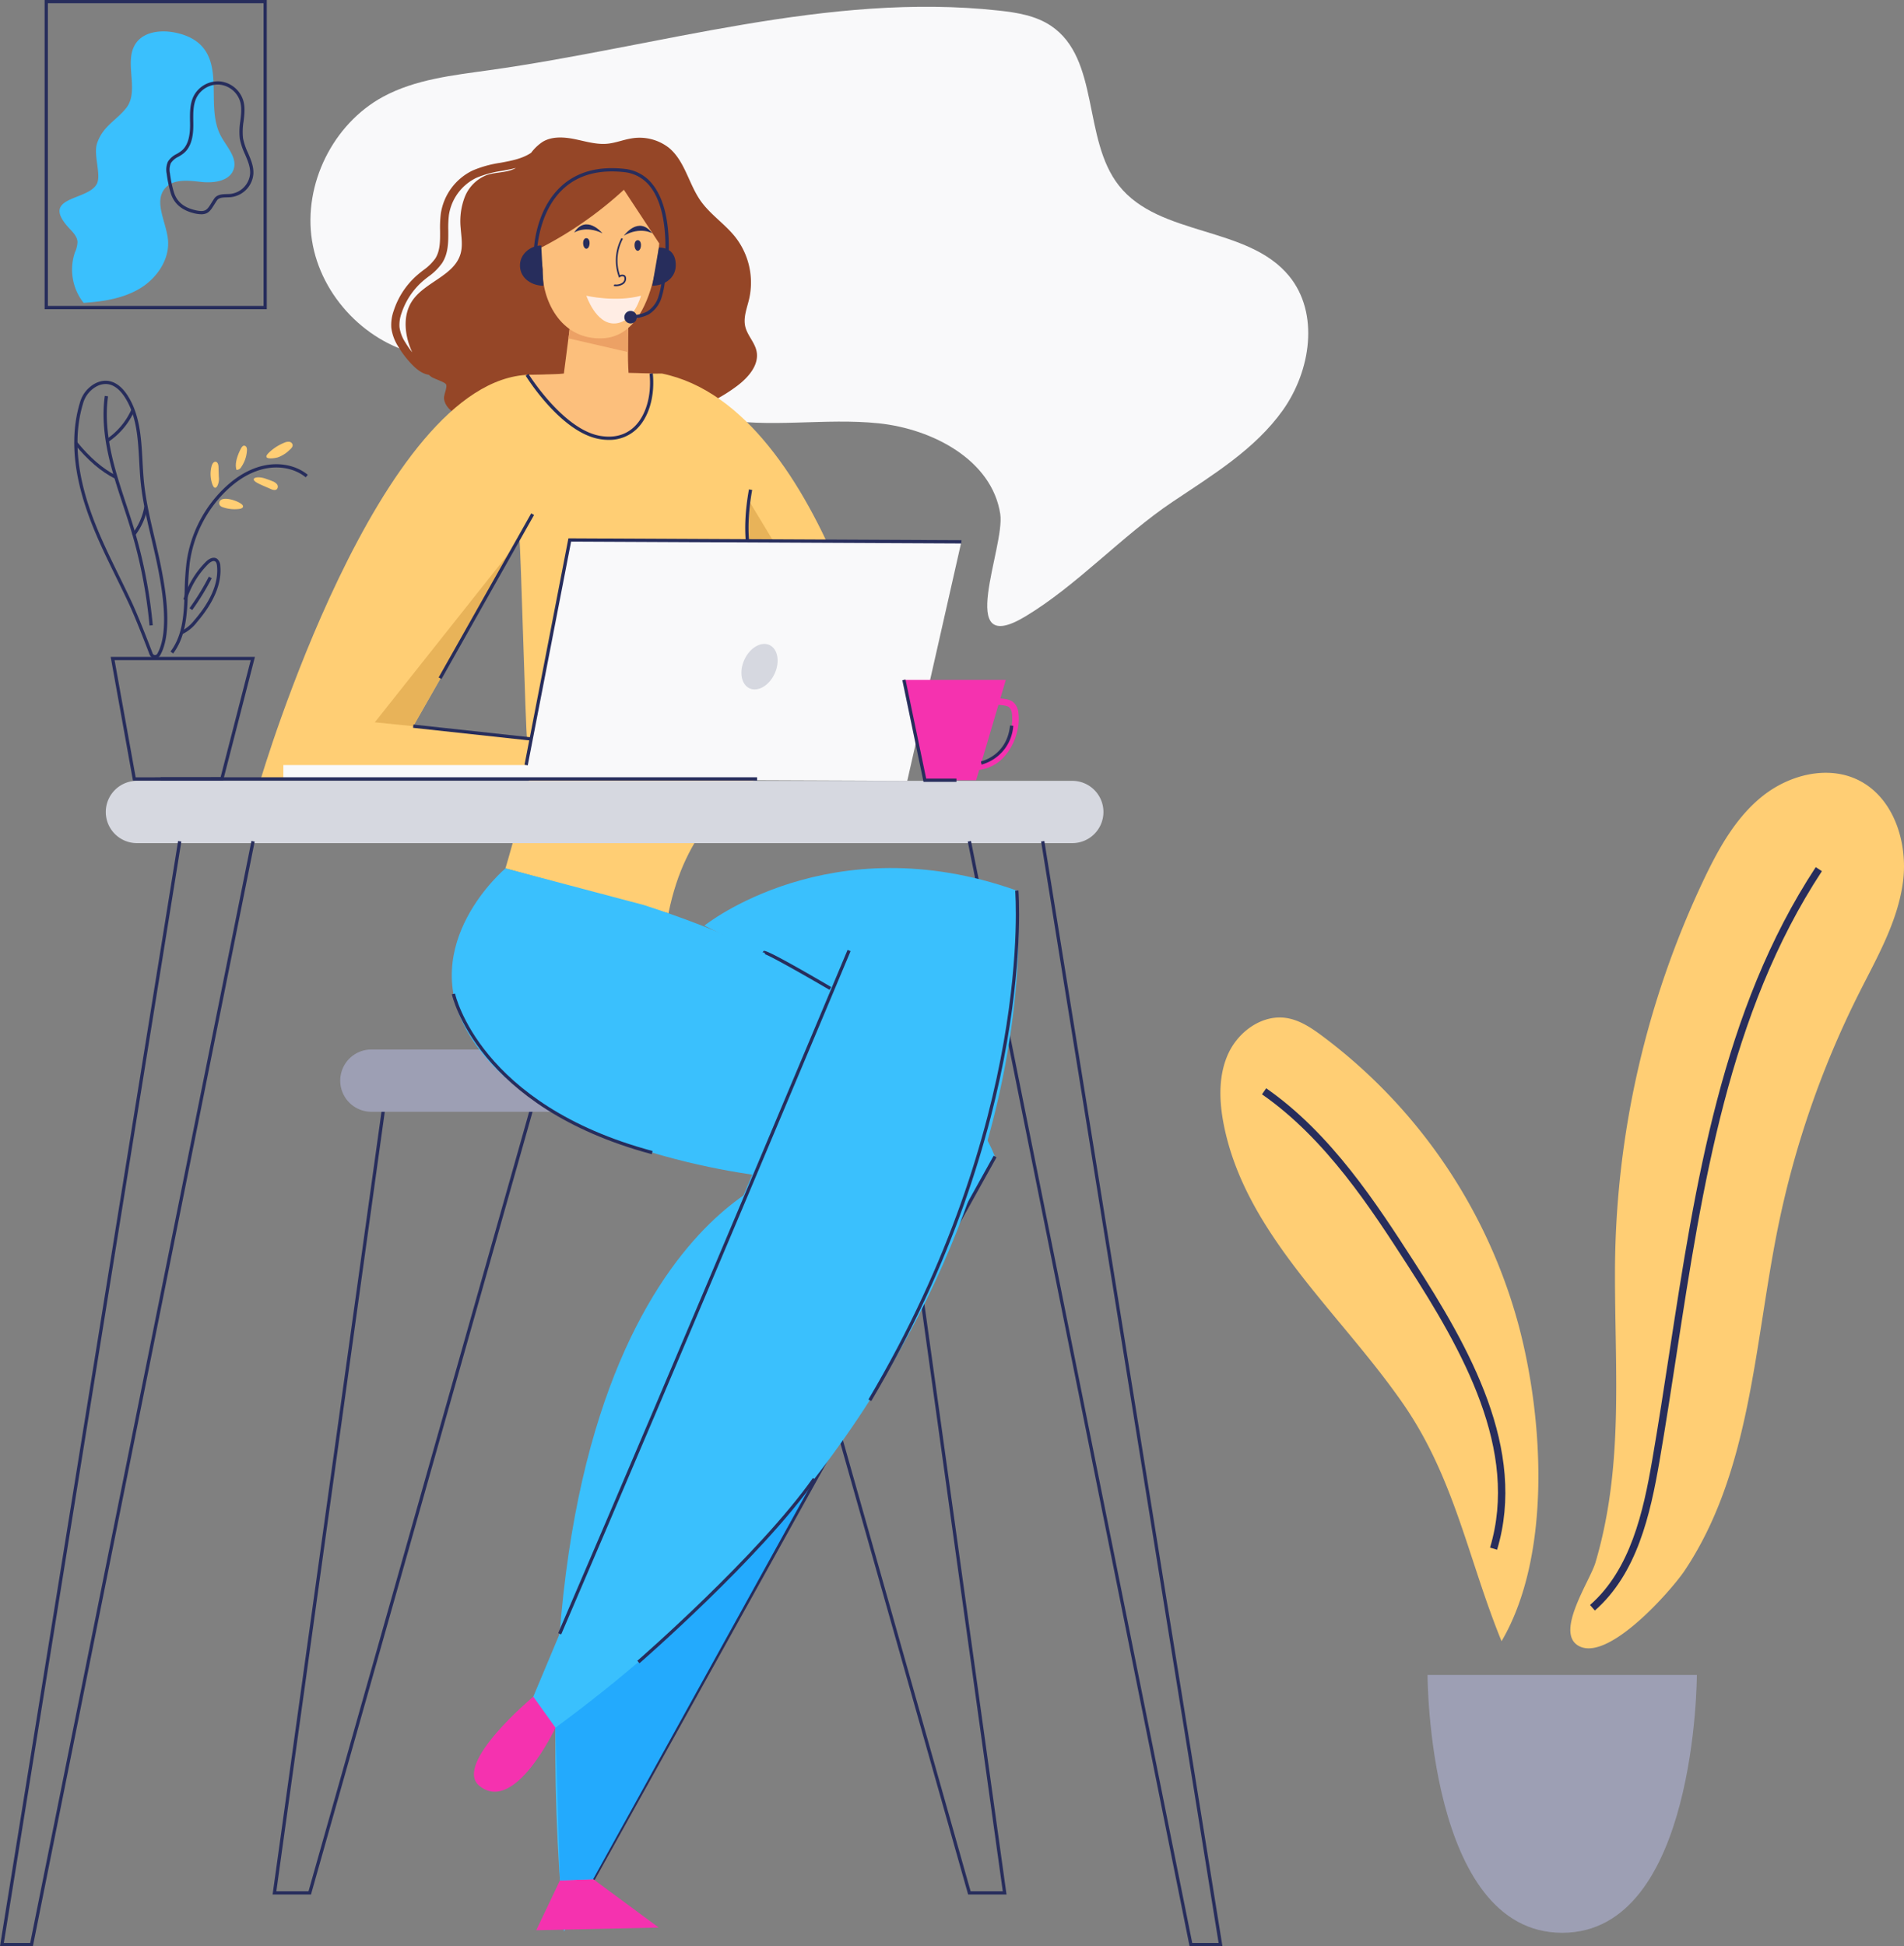 <?xml version="1.0" encoding="UTF-8"?> <svg xmlns="http://www.w3.org/2000/svg" id="Group_866" data-name="Group 866" width="765.174" height="782.093" viewBox="0 0 765.174 782.093"><rect x="0" y="0" width="765.174" height="782.093" fill="#808080" stroke="none"/><g id="Group_854" data-name="Group 854"><g id="Group_692" data-name="Group 692" transform="translate(124.761 2.713)"><g id="Group_691" data-name="Group 691"><path id="Path_1207" data-name="Path 1207" d="M-135.492,813.534c-3.336-21.607-27.073-34.127-48.814-36.4s-43.975,2.144-65.447-1.973c-25.468-4.888-47.913-21.427-73.7-24.1-14.543-1.511-29.4,1.5-43.769-1.193-22.494-4.22-41.316-23.616-44.863-46.227s8.444-46.836,28.566-57.738c12.942-7.009,28.006-8.619,42.581-10.664,68.34-9.574,136.28-31.454,204.88-23.974,7.314.794,14.857,2.027,20.961,6.13,19.723,13.265,12.57,45.567,27.311,64.214,16.279,20.588,51.778,16.041,68.4,36.356,12.234,14.956,8.669,38.114-2.52,53.868s-28.266,26.064-44.316,36.832c-20.463,13.732-38.446,33.647-59.281,46.132C-153.91,871.815-133.438,826.813-135.492,813.534Z" transform="translate(412.706 -609.73)" fill="#f9f9fa"></path></g></g><g id="Group_694" data-name="Group 694" transform="translate(157.206 55.254)"><g id="Group_693" data-name="Group 693"><path id="Path_1208" data-name="Path 1208" d="M-258.635,707.316c-.74-3.574-3.713-6.359-4.538-9.915-.861-3.691.722-7.449,1.578-11.144a29.735,29.735,0,0,0-5.462-24.656c-4.184-5.35-10.148-9.153-14.059-14.709-4.816-6.844-6.337-16.077-12.821-21.369a19.212,19.212,0,0,0-15.319-3.646c-3.148.552-6.166,1.776-9.35,2.076-4.408.413-8.758-.964-13.095-1.843s-9.135-1.2-12.92,1.09a18.672,18.672,0,0,0-4.615,4.4c-3.507,2.354-7.785,3.171-12.315,4.009a45.033,45.033,0,0,0-11.207,3.112,23.019,23.019,0,0,0-12.776,17.418,46.828,46.828,0,0,0-.283,6.807c.027,4.121.054,8.014-1.924,11.122a20.224,20.224,0,0,1-4.875,4.74c-.713.556-1.422,1.112-2.108,1.7a32.1,32.1,0,0,0-9.718,14.525,16.988,16.988,0,0,0-.978,6.884,18.416,18.416,0,0,0,2.758,7.5,39.631,39.631,0,0,0,6.041,7.745c2.139,2.13,4.233,3.346,6.251,3.633.314.269.628.534.955.78,1.126.843,5.377,2.076,5.956,3.023.731,1.2-1.036,4.319-.753,6.009.578,3.484,3.888,5.906,7.26,6.951,5.507,1.7,11.494.713,16.992-1.018s10.776-4.175,16.4-5.449c11.942-2.713,24.418.067,36.132,3.65a47.04,47.04,0,0,0,9.386,2.238,32.509,32.509,0,0,0,13.225-2.027,65.373,65.373,0,0,0,18.445-9.74C-261.9,717.832-257.5,712.8-258.635,707.316ZM-367.187,636.6a15.544,15.544,0,0,0-8.7,8.749,27.074,27.074,0,0,0-1.659,12.471c.251,3.444.91,6.978-.031,10.3-2.529,8.965-14.57,11.386-19.6,19.221-3.615,5.628-2.9,13.108-.341,19.288.161.385.336.771.516,1.153a35.282,35.282,0,0,1-2.825-4.058,14.73,14.73,0,0,1-2.309-6.113,13.837,13.837,0,0,1,.83-5.565,29.194,29.194,0,0,1,8.722-13.037c.646-.552,1.323-1.081,2-1.605a23.007,23.007,0,0,0,5.624-5.565c2.5-3.928,2.467-8.5,2.44-12.92a44.012,44.012,0,0,1,.251-6.328A19.951,19.951,0,0,1-371.34,637.7a41.573,41.573,0,0,1,10.391-2.848c1.857-.345,3.736-.7,5.583-1.166-.094.054-.17.126-.269.175C-359.151,635.711-363.443,635.263-367.187,636.6Z" transform="translate(405.471 -621.446)" fill="#954627"></path></g></g><g id="Group_696" data-name="Group 696" transform="translate(104.812 150.111)"><g id="Group_695" data-name="Group 695"><path id="Path_1209" data-name="Path 1209" d="M-255.944,642.6l-53.254.48c-60.483,1.623-107.956,162.443-107.956,162.443h107.871c-2.628,12.517-9.556,35.926-9.556,35.926l65.519,18.059c3.462-17.176,9.673-28.468,17.234-38.213,8.758-11.279,18.382-15.808,18.382-15.808l55.536.036C-161.5,790.439-189.475,656.186-255.944,642.6ZM-355.9,784.309l42.675-74.838c.565,2.987,2.48,76.937,3.067,79.8C-315.454,788.107-354.859,784.336-355.9,784.309Z" transform="translate(417.154 -642.598)" fill="#ffce74"></path></g></g><g id="Group_703" data-name="Group 703" transform="translate(211.813 115.817)"><g id="Group_702" data-name="Group 702"><g id="Group_701" data-name="Group 701"><g id="Group_700" data-name="Group 700"><g id="Group_699" data-name="Group 699"><g id="Group_698" data-name="Group 698"><g id="Group_697" data-name="Group 697"><path id="Path_1210" data-name="Path 1210" d="M-351.722,693.223c11.991-6.417,8.081-25.145,8.305-23.983-2.8-.148-9.09-.273-9.09-.273-.785-12.01.5-34.015.5-34.015l-22.136.61-4.354,33.684c-4.538.511-14.8.507-14.8.507S-372.1,704.125-351.722,693.223Z" transform="translate(393.294 -634.951)" fill="#fcbf7c"></path></g></g></g></g></g></g></g><g id="Group_706" data-name="Group 706" transform="translate(294.623 427.341)"><g id="Group_705" data-name="Group 705"><g id="Group_704" data-name="Group 704"><path id="Path_1211" data-name="Path 1211" d="M-264.952,1038.395h-15.426l-.136-.479-94.314-333.142,1.264-.357,94.178,332.664h12.926l-46.239-332.4,1.3-.182Z" transform="translate(374.828 -704.417)" fill="#272d5c"></path></g></g></g><g id="Group_709" data-name="Group 709" transform="translate(109.552 427.341)"><g id="Group_708" data-name="Group 708"><g id="Group_707" data-name="Group 707"><path id="Path_1212" data-name="Path 1212" d="M-400.672,1038.395H-416.1L-369.651,704.5l1.3.182-46.238,332.4h12.925l94.179-332.664,1.264.357Z" transform="translate(416.097 -704.417)" fill="#272d5c"></path></g></g></g><g id="Group_712" data-name="Group 712" transform="translate(136.733 421.743)"><g id="Group_711" data-name="Group 711"><g id="Group_710" data-name="Group 710"><path id="Path_1213" data-name="Path 1213" d="M-182.886,728.2H-397.52a12.513,12.513,0,0,1-12.516-12.516h0a12.516,12.516,0,0,1,12.516-12.516h214.634a12.519,12.519,0,0,1,12.516,12.516h0A12.516,12.516,0,0,1-182.886,728.2Z" transform="translate(410.036 -703.169)" fill="#9d9fb4"></path></g></g></g><g id="Group_715" data-name="Group 715" transform="translate(42.513 313.782)"><g id="Group_714" data-name="Group 714"><g id="Group_713" data-name="Group 713"><path id="Path_1214" data-name="Path 1214" d="M-42.628,704.128h-375.9a12.516,12.516,0,0,1-12.516-12.516h0a12.519,12.519,0,0,1,12.516-12.516h375.9a12.516,12.516,0,0,1,12.516,12.516h0A12.513,12.513,0,0,1-42.628,704.128Z" transform="translate(431.046 -679.095)" fill="#d6d8e0"></path></g></g></g><g id="Group_718" data-name="Group 718" transform="translate(0 337.935)"><g id="Group_717" data-name="Group 717"><g id="Group_716" data-name="Group 716"><path id="Path_1215" data-name="Path 1215" d="M-427.309,1128.639h-13.217l.123-.76,71.454-443.373,1.295.208-71.331,442.613h10.6l88.916-442.846,1.288.259Z" transform="translate(440.526 -684.481)" fill="#272d5c"></path></g></g></g><g id="Group_721" data-name="Group 721" transform="translate(388.926 337.935)"><g id="Group_720" data-name="Group 720"><g id="Group_719" data-name="Group 719"><path id="Path_1216" data-name="Path 1216" d="M-251.454,1128.639h-13.217l-.106-.527L-353.8,684.74l1.287-.259,88.916,442.846h10.6l-71.331-442.613,1.3-.208Z" transform="translate(353.8 -684.481)" fill="#272d5c"></path></g></g></g><g id="Group_723" data-name="Group 723" transform="translate(228.441 121.575)"><g id="Group_722" data-name="Group 722"><path id="Path_1217" data-name="Path 1217" d="M-365.65,656.147V636.235l-23.282,8.972-.654,5.423Z" transform="translate(389.586 -636.235)" fill="#eca165"></path></g></g><g id="Group_732" data-name="Group 732" transform="translate(217.114 68.497)"><g id="Group_731" data-name="Group 731"><g id="Group_730" data-name="Group 730"><g id="Group_729" data-name="Group 729"><g id="Group_728" data-name="Group 728"><g id="Group_727" data-name="Group 727"><g id="Group_726" data-name="Group 726"><g id="Group_725" data-name="Group 725"><g id="Group_724" data-name="Group 724"><path id="Path_1218" data-name="Path 1218" d="M-386.587,633.668c7.668-7.081,18.727-13.584,30.67-5.592,8.05,5.386,12.027,12.817,12.077,16.176.027,1.579.238,46.455-23.118,47.59-17.579.852-24.723-16.566-24.145-27.7C-392.242,657.315-393.9,640.431-386.587,633.668Z" transform="translate(392.112 -624.399)" fill="#fcbf7c"></path></g></g></g></g></g></g></g></g></g><g id="Group_734" data-name="Group 734" transform="translate(181.564 348.959)"><g id="Group_733" data-name="Group 733"><path id="Path_1219" data-name="Path 1219" d="M-378.476,686.939s-36.132,30.4-14.853,66.353c29.351,49.59,123.54,57.918,123.54,57.918s-109.355,36.455-85.139,302.988l173.107-311.522s-21.01-62.209-140.926-100.973Z" transform="translate(400.039 -686.939)" fill="#3ac0fd"></path></g></g><g id="Group_736" data-name="Group 736" transform="translate(215.5 755.135)"><g id="Group_735" data-name="Group 735"><path id="Path_1220" data-name="Path 1220" d="M-382.934,778.024l13.35-.512,26.34,19.464-49.227,1.065Z" transform="translate(392.472 -777.512)" fill="#f532af"></path></g></g><g id="Group_738" data-name="Group 738" transform="translate(253.389 111.678)"><g id="Group_737" data-name="Group 737"><path id="Path_1221" data-name="Path 1221" d="M-383.875,650.356l-.148-1.3.628-.1.009.054a14.3,14.3,0,0,0,5.955-1.413,10.737,10.737,0,0,0,4.565-5.843,33.425,33.425,0,0,0,1.493-7.722l1.3.144a34.358,34.358,0,0,1-1.565,8.027,12.039,12.039,0,0,1-5.162,6.539A16.424,16.424,0,0,1-383.875,650.356Z" transform="translate(384.023 -634.028)" fill="#272d5c"></path></g></g><g id="Group_740" data-name="Group 740" transform="translate(262.125 99.462)"><g id="Group_739" data-name="Group 739"><path id="Path_1222" data-name="Path 1222" d="M-382.075,646.673c4.408,0,9.117-2.686,9.422-7.682.3-4.924-2.359-7.687-6.767-7.687Z" transform="translate(382.075 -631.304)" fill="#272d5c"></path></g></g><g id="Group_743" data-name="Group 743" transform="translate(250.725 90.729)"><g id="Group_742" data-name="Group 742"><g id="Group_741" data-name="Group 741"><path id="Path_1223" data-name="Path 1223" d="M-384.617,633.327s5.982-8.252,11.368-.964C-373.249,632.363-377.975,629.574-384.617,633.327Z" transform="translate(384.617 -629.357)" fill="#272d5c"></path></g></g></g><g id="Group_752" data-name="Group 752" transform="translate(230.715 90.171)"><g id="Group_751" data-name="Group 751"><g id="Group_750" data-name="Group 750"><g id="Group_749" data-name="Group 749"><g id="Group_748" data-name="Group 748"><g id="Group_747" data-name="Group 747"><g id="Group_746" data-name="Group 746"><g id="Group_745" data-name="Group 745"><g id="Group_744" data-name="Group 744"><path id="Path_1224" data-name="Path 1224" d="M-377.675,632.814s-6.467-7.875-11.4-.274C-389.079,632.541-384.532,629.469-377.675,632.814Z" transform="translate(389.079 -629.232)" fill="#272d5c"></path></g></g></g></g></g></g></g></g></g><g id="Group_757" data-name="Group 757" transform="translate(255.004 96.525)"><g id="Group_756" data-name="Group 756"><g id="Group_755" data-name="Group 755"><g id="Group_754" data-name="Group 754"><g id="Group_753" data-name="Group 753"><path id="Path_1225" data-name="Path 1225" d="M-381.075,632.631c0,1.26-.578,2.278-1.292,2.278s-1.3-1.018-1.3-2.278.583-1.982,1.3-1.982S-381.075,631.371-381.075,632.631Z" transform="translate(383.663 -630.649)" fill="#272d5c"></path></g></g></g></g></g><g id="Group_762" data-name="Group 762" transform="translate(234.352 95.709)"><g id="Group_761" data-name="Group 761"><g id="Group_760" data-name="Group 760"><g id="Group_759" data-name="Group 759"><g id="Group_758" data-name="Group 758"><path id="Path_1226" data-name="Path 1226" d="M-385.68,632.445c0,1.26-.578,2.278-1.292,2.278s-1.3-1.018-1.3-2.278.578-1.978,1.3-1.978S-385.68,631.185-385.68,632.445Z" transform="translate(388.268 -630.467)" fill="#272d5c"></path></g></g></g></g></g><g id="Group_764" data-name="Group 764" transform="translate(246.564 95.668)"><g id="Group_763" data-name="Group 763"><path id="Path_1227" data-name="Path 1227" d="M-384.558,649.818a1.947,1.947,0,0,1-.987-.193l.368-.543a4.385,4.385,0,0,0,3.139-.655,1.969,1.969,0,0,0,.816-2.166.513.513,0,0,0-.354-.377,1.572,1.572,0,0,0-1.386.26l-.354.265-.148-.413a19.184,19.184,0,0,1,1.1-15.539l.578.314a18.537,18.537,0,0,0-1.2,14.624,2.13,2.13,0,0,1,1.641-.121,1.16,1.16,0,0,1,.767.856,2.615,2.615,0,0,1-1.166,2.893A5.422,5.422,0,0,1-384.558,649.818Z" transform="translate(385.545 -630.458)" fill="#272d5c"></path></g></g><g id="Group_766" data-name="Group 766" transform="translate(235.648 118.84)"><g id="Group_765" data-name="Group 765"><path id="Path_1228" data-name="Path 1228" d="M-387.979,635.625s11.709,2.735,21.943,0c0,0-2.785,10.709-10.444,11.144S-387.979,635.625-387.979,635.625Z" transform="translate(387.979 -635.625)" fill="#ffede4"></path></g></g><g id="Group_768" data-name="Group 768" transform="translate(250.909 124.952)"><g id="Group_767" data-name="Group 767"><path id="Path_1229" data-name="Path 1229" d="M-379.544,639.5a2.515,2.515,0,0,1-2.516,2.516,2.515,2.515,0,0,1-2.516-2.516,2.515,2.515,0,0,1,2.516-2.516A2.515,2.515,0,0,1-379.544,639.5Z" transform="translate(384.576 -636.988)" fill="#272d5c"></path></g></g><g id="Group_770" data-name="Group 770" transform="translate(237.842 464.362)"><g id="Group_769" data-name="Group 769"><rect id="Rectangle_362" data-name="Rectangle 362" width="332.267" height="1.314" transform="matrix(0.486, -0.874, 0.874, 0.486, 0, 290.47)" fill="#272d5c"></rect></g></g><g id="Group_772" data-name="Group 772" transform="translate(299.77 201.158)"><g id="Group_771" data-name="Group 771"><path id="Path_1230" data-name="Path 1230" d="M-372.507,653.981l19.176,31.768-6.041,10.458-4.516-11.485s-4.65-5.906-7.929-7.346C-371.817,677.377-375.5,661.9-372.507,653.981Z" transform="translate(373.681 -653.981)" fill="#e8b359"></path></g></g><g id="Group_774" data-name="Group 774" transform="translate(299.491 196.66)"><g id="Group_773" data-name="Group 773"><path id="Path_1231" data-name="Path 1231" d="M-371.434,724.492l-.1-2.125,1.076-.045A24.556,24.556,0,0,0-359.815,701.9a24.515,24.515,0,0,0-12.113-20.463l-.211-.121-.081-.229c-.139-.395-3.341-9.772-.027-28.113l1.292.233c-2.978,16.476-.556,25.705-.1,27.221A25.862,25.862,0,0,1-358.5,701.877,25.848,25.848,0,0,1-370.488,723.9Z" transform="translate(373.743 -652.978)" fill="#272d5c"></path></g></g><g id="Group_776" data-name="Group 776" transform="translate(223.236 594.329)"><g id="Group_775" data-name="Group 775"><path id="Path_1232" data-name="Path 1232" d="M-390.747,841.6l1.8,61.373,13.35-.512,88.837-160.806Z" transform="translate(390.747 -741.654)" fill="#23aafd"></path></g></g><g id="Group_778" data-name="Group 778" transform="translate(203.149 348.822)"><g id="Group_777" data-name="Group 777"><path id="Path_1233" data-name="Path 1233" d="M-315.3,710.046s50.617-40.769,125.553-14.072c0,0,23.5,195.485-205.481,350.56L-264.681,735.3Z" transform="translate(395.226 -686.908)" fill="#3ac0fd"></path></g></g><g id="Group_780" data-name="Group 780" transform="translate(348.999 357.825)"><g id="Group_779" data-name="Group 779"><path id="Path_1234" data-name="Path 1234" d="M-361.577,894.132l-1.126-.668c66.339-111.853,59.057-203.517,58.976-204.432l1.305-.116C-302.337,689.835-295,781.894-361.577,894.132Z" transform="translate(362.703 -688.916)" fill="#272d5c"></path></g></g><g id="Group_782" data-name="Group 782" transform="translate(224.32 381.714)"><g id="Group_781" data-name="Group 781"><path id="Path_1235" data-name="Path 1235" d="M-389.3,969.328l-1.2-.52C-341.942,856.063-274.871,695.844-274.2,694.243l1.206.507C-273.661,696.355-340.736,856.574-389.3,969.328Z" transform="translate(390.505 -694.243)" fill="#272d5c"></path></g></g><g id="Group_784" data-name="Group 784" transform="translate(306.464 382.122)"><g id="Group_783" data-name="Group 783"><path id="Path_1236" data-name="Path 1236" d="M-345.29,709.989c-9.319-5.458-24.669-14.185-26.167-14.369a.592.592,0,0,0,.35-.121l-.377-.475-.7-.076.39-.556c.395-.206,1.341-.659,27.172,14.463Z" transform="translate(372.188 -694.334)" fill="#272d5c"></path></g></g><g id="Group_786" data-name="Group 786" transform="translate(256.134 593.948)"><g id="Group_785" data-name="Group 785"><path id="Path_1237" data-name="Path 1237" d="M-382.55,816.008l-.861-.991c.484-.422,48.518-42.253,70.555-73.448l1.072.758C-333.911,773.652-382.066,815.586-382.55,816.008Z" transform="translate(383.411 -741.569)" fill="#272d5c"></path></g></g><g id="Group_788" data-name="Group 788" transform="translate(181.587 399.28)"><g id="Group_787" data-name="Group 787"><path id="Path_1238" data-name="Path 1238" d="M-319.7,762.692c-70.34-18.853-80.242-63.819-80.336-64.272l1.287-.26c.09.444,9.884,44.634,79.39,63.263Z" transform="translate(400.034 -698.16)" fill="#272d5c"></path></g></g><g id="Group_790" data-name="Group 790" transform="translate(150.63 216.984)"><g id="Group_789" data-name="Group 789"><path id="Path_1239" data-name="Path 1239" d="M-348.823,657.51l-42.672,74.839-15.443-1.555Z" transform="translate(406.937 -657.51)" fill="#e8b359"></path></g></g><g id="Group_792" data-name="Group 792" transform="translate(176.279 206.304)"><g id="Group_791" data-name="Group 791"><rect id="Rectangle_363" data-name="Rectangle 363" width="75.694" height="1.313" transform="translate(0 65.922) rotate(-60.563)" fill="#272d5c"></rect></g></g><g id="Group_794" data-name="Group 794" transform="translate(166.002 291.171)"><g id="Group_793" data-name="Group 793"><rect id="Rectangle_364" data-name="Rectangle 364" width="1.313" height="81.149" transform="matrix(0.108, -0.994, 0.994, 0.108, 0, 1.305)" fill="#272d5c"></rect></g></g><g id="Group_796" data-name="Group 796" transform="translate(211.257 150.039)"><g id="Group_795" data-name="Group 795"><path id="Path_1240" data-name="Path 1240" d="M-360.062,669.314a21.182,21.182,0,0,1-3.466-.292c-15.521-2.52-29.311-24.58-29.889-25.517l1.117-.691c.139.224,14.059,22.486,28.984,24.912,5.458.888,10-.332,13.5-3.633,4.718-4.453,7.09-12.646,6.184-21.374l1.3-.139c.946,9.13-1.578,17.741-6.588,22.468A15.8,15.8,0,0,1-360.062,669.314Z" transform="translate(393.418 -642.582)" fill="#272d5c"></path></g></g><g id="Group_798" data-name="Group 798" transform="translate(216.607 65.375)"><g id="Group_797" data-name="Group 797"><path id="Path_1241" data-name="Path 1241" d="M-392.225,658.292a152.138,152.138,0,0,0,34.118-23.71l14.216,21.584,4.951-9.727-9.6-22.737s-12.956,1.081-29.58,3.794c0,0-13,12.117-13.5,11.9S-392.225,658.292-392.225,658.292Z" transform="translate(392.225 -623.703)" fill="#954627"></path></g></g><g id="Group_800" data-name="Group 800" transform="translate(208.96 98.655)"><g id="Group_799" data-name="Group 799"><path id="Path_1242" data-name="Path 1242" d="M-384.494,647.3c-4.408,0-9.117-2.686-9.422-7.682-.3-4.924,4.13-8.494,8.534-8.494Z" transform="translate(393.93 -631.124)" fill="#272d5c"></path></g></g><g id="Group_802" data-name="Group 802" transform="translate(214.526 67.577)"><g id="Group_801" data-name="Group 801"><path id="Path_1243" data-name="Path 1243" d="M-338.861,663.443l-1.3-.166c.027-.207,2.547-21.189-5.771-31.692a15.112,15.112,0,0,0-10.624-5.816c-9.853-1.049-17.848,1.063-23.786,6.274-10.521,9.229-11.027,25.217-11.032,25.378l-1.314-.031c.018-.677.534-16.727,11.48-26.333,6.224-5.467,14.566-7.682,24.79-6.592a16.38,16.38,0,0,1,11.516,6.31C-336.242,641.711-338.749,662.56-338.861,663.443Z" transform="translate(392.689 -624.194)" fill="#272d5c"></path></g></g><g id="Group_804" data-name="Group 804" transform="translate(113.876 216.984)"><g id="Group_803" data-name="Group 803"><path id="Path_1244" data-name="Path 1244" d="M-300.035,657.51l-17.535,90.46h-97.563v5.589h63.225l187.51.752,21.737-96.048Z" transform="translate(415.133 -657.51)" fill="#f9f9fa"></path></g></g><g id="Group_806" data-name="Group 806" transform="translate(297.949 258.751)"><g id="Group_805" data-name="Group 805"><path id="Path_1245" data-name="Path 1245" d="M-360.716,678.763c-2.206,4.816-6.718,7.467-10.081,5.928s-4.3-6.691-2.1-11.5,6.718-7.467,10.081-5.928S-358.509,673.951-360.716,678.763Z" transform="translate(374.087 -666.823)" fill="#d6d8e0"></path></g></g><g id="Group_809" data-name="Group 809" transform="translate(363.269 273.224)"><g id="Group_808" data-name="Group 808"><g id="Group_807" data-name="Group 807"><path id="Path_1246" data-name="Path 1246" d="M-359.521,670.051l8.4,40.311H-330.5l1.224-4.135a16.253,16.253,0,0,0,9.857-5.09,22.84,22.84,0,0,0,5.319-10.063,20.075,20.075,0,0,0,.574-7.848,6.268,6.268,0,0,0-2.292-4.413,6.563,6.563,0,0,0-2.713-1.013,22.252,22.252,0,0,0-2.256-.292l2.206-7.458Zm31.064,33.392,6.911-23.365a20.809,20.809,0,0,1,2.534.3,4.346,4.346,0,0,1,1.668.574,3.815,3.815,0,0,1,1.215,2.655,17.362,17.362,0,0,1-.52,6.816,20.2,20.2,0,0,1-4.682,8.911A13.972,13.972,0,0,1-328.457,703.443Z" transform="translate(359.521 -670.051)" fill="#f532af"></path></g></g></g><g id="Group_811" data-name="Group 811" transform="translate(362.625 273.088)"><g id="Group_810" data-name="Group 810"><path id="Path_1247" data-name="Path 1247" d="M-337.922,711.124h-13.228l-8.514-40.835,1.285-.268,8.3,39.79h12.162Z" transform="translate(359.664 -670.021)" fill="#272d5c"></path></g></g><g id="Group_813" data-name="Group 813" transform="translate(394.199 291.539)"><g id="Group_812" data-name="Group 812"><path id="Path_1248" data-name="Path 1248" d="M-352.35,689.853l-.274-1.282c.426-.09,10.476-2.395,11.709-14.436l1.305.13A17.382,17.382,0,0,1-352.35,689.853Z" transform="translate(352.624 -674.135)" fill="#272d5c"></path></g></g><g id="Group_815" data-name="Group 815" transform="translate(64.541 312.358)"><g id="Group_814" data-name="Group 814"><rect id="Rectangle_365" data-name="Rectangle 365" width="239.722" height="1.313" fill="#272d5c"></rect></g></g><g id="Group_817" data-name="Group 817" transform="translate(190.458 681.814)"><g id="Group_816" data-name="Group 816"><path id="Path_1249" data-name="Path 1249" d="M-374.194,761.162l8.915,12.462s-16.333,35-30.589,23.365C-406.63,788.2-374.194,761.162-374.194,761.162Z" transform="translate(398.056 -761.162)" fill="#f532af"></path></g></g><g id="Group_819" data-name="Group 819" transform="translate(210.794 216.325)"><g id="Group_818" data-name="Group 818"><path id="Path_1250" data-name="Path 1250" d="M-392.231,748.607l-1.29-.249,17.639-90.995,157.918.754-.005,1.313-156.83-.749Z" transform="translate(393.521 -657.363)" fill="#272d5c"></path></g></g><g id="Group_821" data-name="Group 821" transform="translate(17.934)"><g id="Group_820" data-name="Group 820"><path id="Path_1251" data-name="Path 1251" d="M-347.245,733.382h-89.282V609.125h89.282Zm-87.969-1.314h86.655V610.439h-86.655Z" transform="translate(436.527 -609.125)" fill="#272d5c"></path></g></g><g id="Group_823" data-name="Group 823" transform="translate(23.921 12.611)"><g id="Group_822" data-name="Group 822"><path id="Path_1252" data-name="Path 1252" d="M-408.514,642.888c5.767-7.009-1.179-18.83,4.063-26.243,3.215-4.552,9.732-5.323,15.212-4.319,4.153.762,8.3,2.395,11.171,5.485,8.543,9.193,1.794,25.032,7.687,36.109,2.327,4.377,6.7,8.687,5.175,13.4-1.565,4.839-8.018,5.677-13.072,5.112s-11.032-1.336-14.413,2.458c-4.758,5.346.3,13.445,1.067,20.557.852,7.9-4.287,15.53-11.059,19.674s-14.911,5.39-22.831,5.915a21.561,21.561,0,0,1-3.475-20.342,10.868,10.868,0,0,0,1.022-4.175c-.139-2.144-1.8-3.821-3.265-5.39-12.247-13.167,7.507-10.92,11.05-17.952,1.843-3.65-1.5-11.651.1-16.315C-417.761,650.086-412.685,647.956-408.514,642.888Z" transform="translate(435.192 -611.937)" fill="#3ac0fd"></path></g></g><g id="Group_825" data-name="Group 825" transform="translate(66.856 32.668)"><g id="Group_824" data-name="Group 824"><path id="Path_1253" data-name="Path 1253" d="M-411.568,669.845a13.418,13.418,0,0,1-3.3-.507c-4.781-1.242-7.817-3.973-9.023-8.112h0a49.123,49.123,0,0,1-1.588-7.655,8.085,8.085,0,0,1,.507-4.893,8.542,8.542,0,0,1,3.52-3.072,15.364,15.364,0,0,0,1.946-1.282c2.3-1.884,3.417-5.251,3.413-10.287,0-.538-.009-1.076-.018-1.619-.045-3.493-.09-7.1,1.561-10.252A10.98,10.98,0,0,1-404,616.456a10.992,10.992,0,0,1,9.265,7.606c.839,2.8.489,5.7.148,8.511a25.006,25.006,0,0,0-.22,6.66,25.227,25.227,0,0,0,2,5.964c1.144,2.673,2.328,5.431,2.161,8.427a10.215,10.215,0,0,1-9.108,9.35c-.448.036-.919.049-1.39.063-1.727.049-3.354.094-4.135,1.233-.444.65-.821,1.256-1.161,1.807C-407.824,668.293-408.788,669.84-411.568,669.845Zm6.6-52.119a9.68,9.68,0,0,0-8.417,5.05c-1.493,2.857-1.448,6.3-1.408,9.624.009.547.014,1.094.014,1.637.009,5.458-1.265,9.153-3.888,11.3a16.545,16.545,0,0,1-2.112,1.4,7.422,7.422,0,0,0-3.032,2.561,6.975,6.975,0,0,0-.359,4.112,47.631,47.631,0,0,0,1.543,7.449h0c1.085,3.718,3.731,6.077,8.09,7.207,4.579,1.193,5.224.135,6.973-2.682.35-.565.735-1.184,1.193-1.852,1.161-1.7,3.3-1.753,5.18-1.8.453-.013.9-.027,1.327-.063a8.973,8.973,0,0,0,7.9-8.112c.148-2.686-.924-5.189-2.058-7.834a26.146,26.146,0,0,1-2.085-6.287,25.855,25.855,0,0,1,.211-7.014c.341-2.8.659-5.444-.1-7.978a9.642,9.642,0,0,0-8.135-6.673C-404.407,617.739-404.689,617.726-404.967,617.726Z" transform="translate(425.618 -616.41)" fill="#272d5c"></path></g></g><g id="Group_827" data-name="Group 827" transform="translate(44.478 263.977)"><g id="Group_826" data-name="Group 826"><path id="Path_1254" data-name="Path 1254" d="M-421.657,717.7l-8.951-49.711h57.971l-12.781,49.675Zm-7.381-48.4,8.476,47.083,34.127-.031,12.108-47.052Z" transform="translate(430.608 -667.989)" fill="#272d5c"></path></g></g><g id="Group_829" data-name="Group 829" transform="translate(29.829 153.011)"><g id="Group_828" data-name="Group 828"><path id="Path_1255" data-name="Path 1255" d="M-401.4,754.771c-.063,0-.121,0-.184-.009a2.312,2.312,0,0,1-2-1.5c-1.65-4.323-5.789-15.014-8.48-20.763-1.57-3.35-3.22-6.731-4.821-10-2.215-4.53-4.511-9.216-6.615-13.9h0c-6.471-14.4-14.346-35.934-8.063-56.639a12.469,12.469,0,0,1,6.431-7.8c4.682-2.184,9.18-.43,12.669,4.951,5.023,7.754,5.534,17.243,6.027,26.423.143,2.624.292,5.332.543,7.938.744,7.727,2.556,15.436,4.31,22.893,1.054,4.494,2.148,9.144,3,13.763,1.224,6.624,4.471,24.221-.749,33.432A2.357,2.357,0,0,1-401.4,754.771Zm-19.858-110.216a7.774,7.774,0,0,0-3.323.8,11.133,11.133,0,0,0-5.731,6.987c-6.153,20.284,1.619,41.513,8.005,55.72h0c2.094,4.668,4.386,9.341,6.6,13.866,1.6,3.274,3.256,6.66,4.83,10.018,2.614,5.583,6.458,15.463,8.521,20.853a.987.987,0,0,0,.874.655,1.049,1.049,0,0,0,1-.538c4.987-8.794,1.8-26.055.6-32.549-.848-4.588-1.933-9.22-2.987-13.7-1.762-7.5-3.588-15.257-4.341-23.069-.251-2.632-.4-5.359-.543-7.991-.484-9.009-.987-18.324-5.821-25.782C-415.257,647.232-417.822,644.555-421.262,644.555Z" transform="translate(433.875 -643.245)" fill="#272d5c"></path></g></g><g id="Group_831" data-name="Group 831" transform="translate(68.537 186.545)"><g id="Group_830" data-name="Group 830"><path id="Path_1256" data-name="Path 1256" d="M-424.194,726.782l-1.049-.785c5.112-6.83,5.391-15.431,5.682-24.53a111.618,111.618,0,0,1,.753-11.373,50.98,50.98,0,0,1,14.844-29.45c5.041-4.915,10.409-8.05,15.951-9.319,6.592-1.511,13.292-.143,17.925,3.655l-.83,1.013c-4.323-3.538-10.6-4.807-16.8-3.39-5.305,1.215-10.463,4.238-15.324,8.978a49.671,49.671,0,0,0-14.463,28.692,109.472,109.472,0,0,0-.74,11.234C-418.539,710.414-418.835,719.621-424.194,726.782Z" transform="translate(425.243 -650.722)" fill="#272d5c"></path></g></g><g id="Group_833" data-name="Group 833" transform="translate(41.608 159.088)"><g id="Group_832" data-name="Group 832"><path id="Path_1257" data-name="Path 1257" d="M-412.767,736.887a195.852,195.852,0,0,0-7.39-38.208c-1.036-3.476-2.193-6.982-3.314-10.377-1.722-5.224-3.5-10.633-4.906-16.059-2.731-10.574-3.5-19.615-2.359-27.643l1.3.184c-1.121,7.853-.359,16.727,2.332,27.127,1.39,5.386,3.166,10.772,4.879,15.983,1.126,3.4,2.283,6.915,3.328,10.408a197.413,197.413,0,0,1,7.44,38.464Z" transform="translate(431.248 -644.6)" fill="#272d5c"></path></g></g><g id="Group_835" data-name="Group 835" transform="translate(29.966 177.614)"><g id="Group_834" data-name="Group 834"><path id="Path_1258" data-name="Path 1258" d="M-417.664,663.431c-5.507-2.767-10.951-7.435-16.18-13.871l1.018-.83c5.112,6.292,10.413,10.844,15.75,13.525Z" transform="translate(433.844 -648.731)" fill="#272d5c"></path></g></g><g id="Group_837" data-name="Group 837" transform="translate(53.079 203.539)"><g id="Group_836" data-name="Group 836"><path id="Path_1259" data-name="Path 1259" d="M-427.645,666.382l-1.045-.794a25.2,25.2,0,0,0,4.951-11.077l1.3.184A26.581,26.581,0,0,1-427.645,666.382Z" transform="translate(428.69 -654.512)" fill="#272d5c"></path></g></g><g id="Group_839" data-name="Group 839" transform="translate(42.536 164.515)"><g id="Group_838" data-name="Group 838"><path id="Path_1260" data-name="Path 1260" d="M-430.3,659.039l-.74-1.085a28.186,28.186,0,0,0,10.3-12.144l1.22.489A29.538,29.538,0,0,1-430.3,659.039Z" transform="translate(431.041 -645.81)" fill="#272d5c"></path></g></g><g id="Group_841" data-name="Group 841" transform="translate(107.061 177.507)"><g id="Group_840" data-name="Group 840"><path id="Path_1261" data-name="Path 1261" d="M-409.511,649.128a4.045,4.045,0,0,1,1.933-.408,1.6,1.6,0,0,1,1.453,1.17c.152.812-.534,1.516-1.157,2.058a12.871,12.871,0,0,1-4.79,3.054c-2.036.561-6.565.991-3.605-1.87A19.288,19.288,0,0,1-409.511,649.128Z" transform="translate(416.652 -648.707)" fill="#ffce74"></path></g></g><g id="Group_843" data-name="Group 843" transform="translate(101.966 191.814)"><g id="Group_842" data-name="Group 842"><path id="Path_1262" data-name="Path 1262" d="M-411.072,656.546c.852.39,1.969.74,2.623.072a1.563,1.563,0,0,0-.031-1.987,4.18,4.18,0,0,0-1.794-1.175c-.906-.381-1.834-.722-2.771-1.022a8.868,8.868,0,0,0-2.924-.534c-2.323.085-2.318,1.144-.57,2.135C-414.817,655.012-412.871,655.716-411.072,656.546Z" transform="translate(417.789 -651.897)" fill="#ffce74"></path></g></g><g id="Group_845" data-name="Group 845" transform="translate(94.776 179.089)"><g id="Group_844" data-name="Group 844"><path id="Path_1263" data-name="Path 1263" d="M-417.275,650.114c.269-.5.664-1.049,1.233-1.054a1.118,1.118,0,0,1,.964.727,2.719,2.719,0,0,1,.143,1.26,12.876,12.876,0,0,1-2.26,6.574,2.212,2.212,0,0,1-1.915,1.188C-420.028,656.2-418.517,652.414-417.275,650.114Z" transform="translate(419.392 -649.06)" fill="#ffce74"></path></g></g><g id="Group_847" data-name="Group 847" transform="translate(88.102 200.441)"><g id="Group_846" data-name="Group 846"><path id="Path_1264" data-name="Path 1264" d="M-411.677,656.166a1.156,1.156,0,0,1,.372.659c.058.623-.718.95-1.336,1.04a14.425,14.425,0,0,1-6.736-.633,2.771,2.771,0,0,1-1.036-.547,1.564,1.564,0,0,1-.309-1.8C-419.489,652.458-413.049,654.745-411.677,656.166Z" transform="translate(420.88 -653.821)" fill="#ffce74"></path></g></g><g id="Group_849" data-name="Group 849" transform="translate(84.623 185.561)"><g id="Group_848" data-name="Group 848"><path id="Path_1265" data-name="Path 1265" d="M-421.216,652.158c.229-.821.812-1.781,1.65-1.641s1.072,1.242,1.1,2.1l.126,3.933a6.426,6.426,0,0,1-.641,3.762c-1.413,2.166-2.287-1.722-2.458-2.61A12.149,12.149,0,0,1-421.216,652.158Z" transform="translate(421.656 -650.503)" fill="#ffce74"></path></g></g><g id="Group_851" data-name="Group 851" transform="translate(72.761 224.152)"><g id="Group_850" data-name="Group 850"><path id="Path_1266" data-name="Path 1266" d="M-423.763,689.78l-.538-1.2.552-.274.009.022a16.1,16.1,0,0,0,4.83-4.193c6.659-7.75,9.709-15.05,9.068-21.7-.1-1-.332-1.583-.74-1.852-.78-.516-2,.242-2.875,1.126a34.767,34.767,0,0,0-8.646,14.5l-1.256-.377a36.016,36.016,0,0,1,8.969-15.05c1.615-1.624,3.305-2.108,4.529-1.3a3.65,3.65,0,0,1,1.323,2.825c.682,7.014-2.475,14.647-9.377,22.678A16.111,16.111,0,0,1-423.763,689.78Z" transform="translate(424.301 -659.109)" fill="#272d5c"></path></g></g><g id="Group_853" data-name="Group 853" transform="translate(76.17 231.742)"><g id="Group_852" data-name="Group 852"><path id="Path_1267" data-name="Path 1267" d="M-422.474,674.223l-1.067-.771a98.034,98.034,0,0,0,7.758-12.651l1.166.6A99.614,99.614,0,0,1-422.474,674.223Z" transform="translate(423.541 -660.801)" fill="#272d5c"></path></g></g></g><g id="Group_865" data-name="Group 865" transform="translate(490.455 310.55)"><g id="Group_856" data-name="Group 856" transform="translate(83.246 362.546)"><g id="Group_855" data-name="Group 855"><path id="Path_1268" data-name="Path 1268" d="M-312.6,759.218h108.225s0,103.606-54.11,103.606S-312.6,759.218-312.6,759.218Z" transform="translate(312.597 -759.218)" fill="#9d9fb4"></path></g></g><g id="Group_858" data-name="Group 858" transform="translate(0 98.325)"><g id="Group_857" data-name="Group 857"><path id="Path_1269" data-name="Path 1269" d="M-257.767,855.492c-25.625-37.011-63.613-68.357-72.129-112.557-1.825-9.485-2.09-19.678,2.036-28.4s13.548-15.458,23.1-14.041c5.413.8,10.144,3.982,14.534,7.242A215.064,215.064,0,0,1-211.5,823.3c10.256,37.943,13.539,93.193-6.677,127.652C-231.537,918.284-236.94,885.561-257.767,855.492Z" transform="translate(331.16 -700.3)" fill="#ffce74"></path></g></g><g id="Group_860" data-name="Group 860" transform="translate(140.628)"><g id="Group_859" data-name="Group 859"><path id="Path_1270" data-name="Path 1270" d="M-281.857,878.284a369.537,369.537,0,0,1,35.742-157.1c5.9-12.382,12.763-24.781,23.463-33.365s26.091-12.575,38.432-6.588c14.418,7,20.221,25.292,18.077,41.172s-10.4,30.154-17.606,44.473a376.357,376.357,0,0,0-32.612,94.216c-9.556,47.074-10.839,98.018-37.549,137.948-5.077,7.592-31.392,37.827-43.1,29.849-8.579-5.844,5.157-25.889,7.3-33.132C-278.189,956.813-281.978,918.376-281.857,878.284Z" transform="translate(299.801 -678.374)" fill="#ffce74"></path></g></g><g id="Group_862" data-name="Group 862" transform="translate(148.536 37.915)"><g id="Group_861" data-name="Group 861"><path id="Path_1271" data-name="Path 1271" d="M-296.092,985.561l-1.946-2.224c16.247-14.189,21.414-37.437,24.979-58.111,2.471-14.315,4.731-29.06,6.915-43.316,10.373-67.689,21.1-137.684,58.823-195.082l2.471,1.623c-37.374,56.859-48.047,126.531-58.375,193.906-2.184,14.27-4.449,29.029-6.92,43.37C-273.8,946.9-279.118,970.735-296.092,985.561Z" transform="translate(298.038 -686.829)" fill="#272d5c"></path></g></g><g id="Group_864" data-name="Group 864" transform="translate(16.713 126.785)"><g id="Group_863" data-name="Group 863"><path id="Path_1272" data-name="Path 1272" d="M-232.948,892.072l-2.834-.843c11.709-39.164-11-79.148-33.2-113.553-14.588-22.606-32.746-50.738-58.447-68.6l1.686-2.431c26.181,18.2,44.513,46.6,59.245,69.429C-243.94,811.032-220.881,851.707-232.948,892.072Z" transform="translate(327.433 -706.646)" fill="#272d5c"></path></g></g></g></svg> 